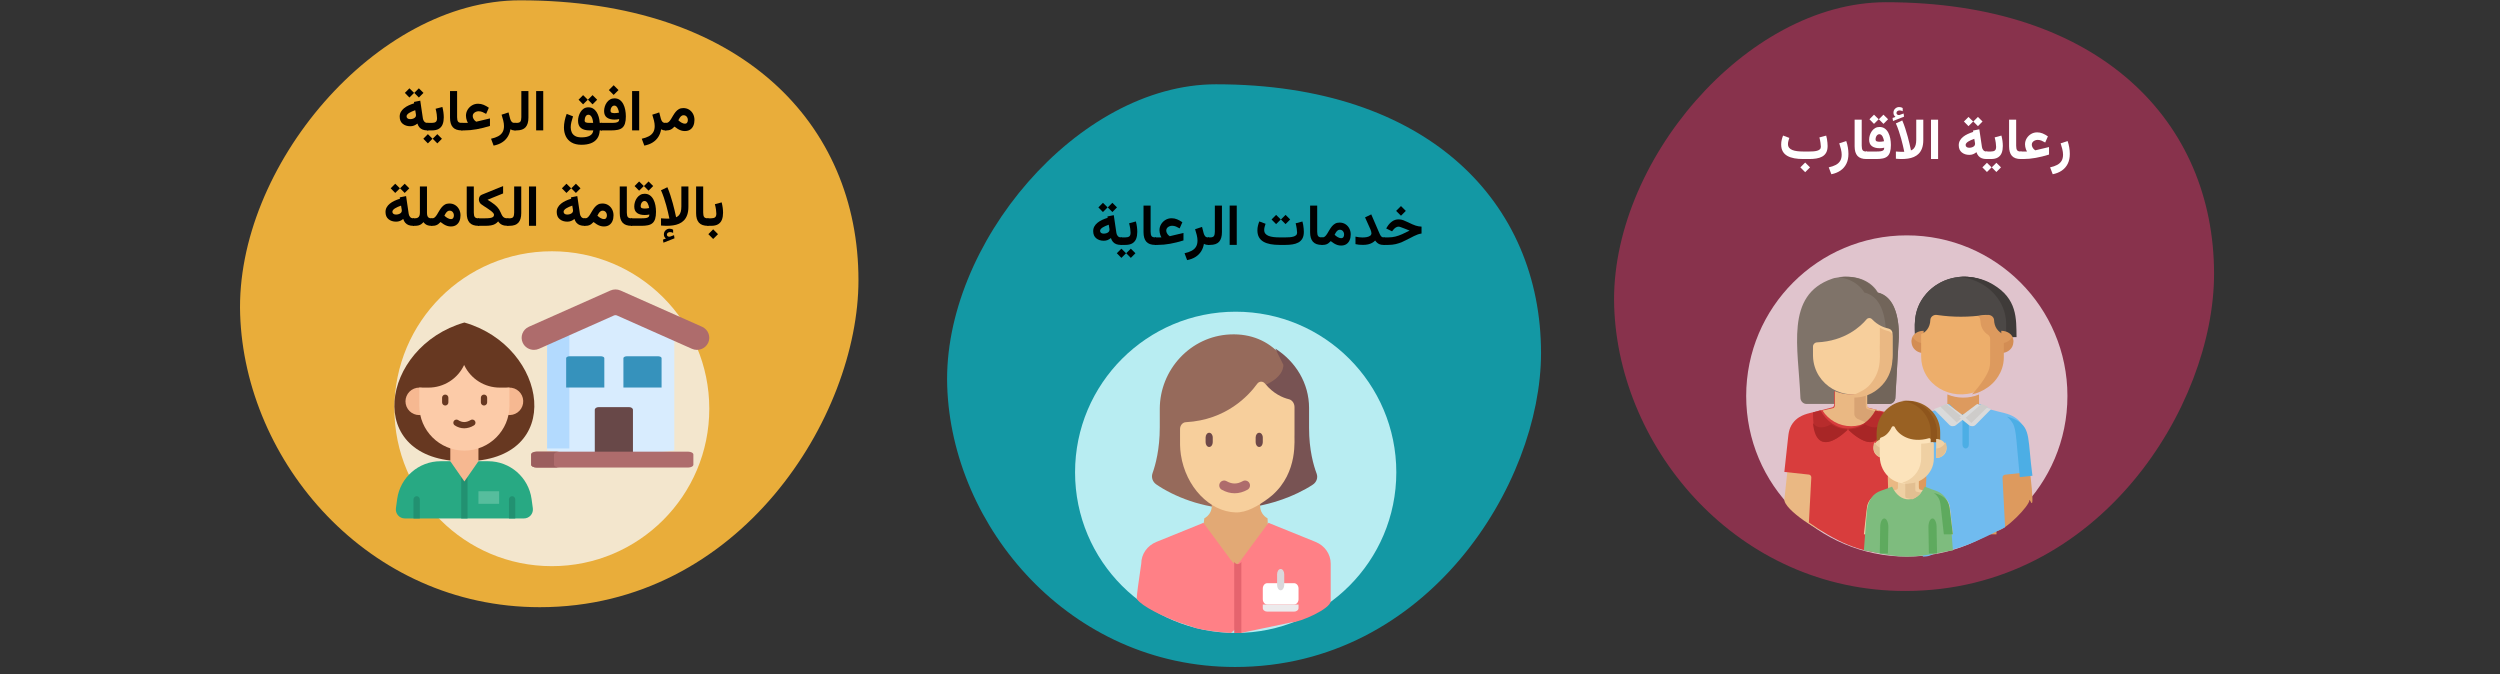 <?xml version="1.0" encoding="UTF-8"?>
<svg xmlns="http://www.w3.org/2000/svg" xmlns:xlink="http://www.w3.org/1999/xlink" width="786px" height="212px" viewBox="0 0 786 212" version="1.1">
  <rect x="0" y="0" width="786" height="212" fill="#333333" stroke="none"/>
  <title>Pflegegrade-pflegegrade-2-5-ar</title>
  <g id="Page-1" stroke="none" stroke-width="1" fill="none" fill-rule="evenodd">
    <g id="vorlage" transform="translate(-531, -57399)">
      <g id="Pflegegrade-pflegegrade-2-5-ar" transform="translate(924, 57504.85) scale(-1, 1) translate(-924, -57504.85) translate(531, 57399)">
        <polygon id="Path" points="0 0 786 0 786 211.7 0 211.7"></polygon>
        <g id="Group" transform="translate(89.9, 0.7)" fill-rule="nonzero">
          <path d="M97.1,185.1 C149.6,185.1 187.1,140.7 188.6,95.7 C190.1,50.7 147.2,0 103.2,0 C35.7,0 0,37.7 0,85.4 C0,126.9 36,185.1 97.1,185.1 Z" id="Path" fill="#88324C"></path>
          <g id="رعاية-الأقارب" transform="translate(90.725, 43.517) scale(-1, 1) translate(-90.725, -43.517) translate(45.351, 32.952)" fill="#FFFFFF">
            <path d="M85.375,21.13 C86.486,20.909 87.443,20.522 88.246,19.969 C89.049,19.415 89.667,18.702 90.099,17.827 C90.531,16.952 90.747,15.924 90.747,14.744 C90.747,14.088 90.688,13.406 90.57,12.699 C90.451,11.992 90.28,11.322 90.055,10.688 L87.863,11.407 C88.057,11.979 88.231,12.587 88.387,13.23 C88.543,13.873 88.621,14.458 88.621,14.983 C88.621,15.764 88.463,16.414 88.147,16.935 C87.83,17.455 87.369,17.876 86.763,18.198 C86.157,18.519 85.42,18.775 84.552,18.964 L85.375,21.13 Z" id="Path"></path>
            <path d="M77.275,13.986 L75.232,13.986 L75.232,16.348 L76.113,16.348 C76.746,16.348 77.386,16.317 78.033,16.257 C78.68,16.196 79.339,16.106 80.008,15.985 C80.678,15.865 81.362,15.718 82.061,15.544 C82.759,15.37 83.476,15.169 84.211,14.943 L84.211,12.581 L80.04,13.576 C80.009,13.585 79.978,13.593 79.948,13.599 C79.917,13.605 79.891,13.606 79.869,13.602 C79.754,13.538 79.61,13.42 79.439,13.248 C79.268,13.075 79.118,12.862 78.989,12.61 C78.861,12.357 78.796,12.089 78.796,11.807 C78.796,11.499 78.888,11.236 79.071,11.017 C79.255,10.798 79.487,10.629 79.769,10.508 C80.051,10.387 80.337,10.327 80.627,10.327 C81.06,10.327 81.466,10.406 81.845,10.563 C82.224,10.721 82.612,10.918 83.01,11.154 L83.86,9.219 C83.295,8.832 82.745,8.525 82.208,8.3 C81.671,8.075 81.092,7.962 80.47,7.962 C79.776,7.962 79.14,8.134 78.563,8.479 C77.986,8.823 77.526,9.282 77.182,9.856 C76.838,10.429 76.666,11.057 76.666,11.739 C76.666,11.976 76.691,12.232 76.743,12.505 C76.794,12.779 76.865,13.044 76.957,13.302 C77.049,13.559 77.155,13.787 77.275,13.986 Z" id="Path"></path>
            <path d="M71.652,3.979 L71.652,12.341 C71.652,13.688 71.949,14.692 72.544,15.354 C73.138,16.017 74.072,16.348 75.346,16.348 L75.557,16.348 L75.557,13.986 L75.346,13.986 C74.767,13.986 74.378,13.849 74.179,13.576 C73.981,13.303 73.881,12.834 73.881,12.171 L73.881,3.979 L71.652,3.979 Z" id="Path"></path>
            <path d="M64.462,13.986 L64.462,16.348 L65.165,16.348 L65.165,13.986 L64.462,13.986 Z M67.658,17.525 L66.21,18.967 L67.658,20.426 L69.109,18.967 L67.658,17.525 Z M64.693,17.525 L63.257,18.967 L64.693,20.426 L66.155,18.967 L64.693,17.525 Z M65.938,16.348 C66.88,16.348 67.623,16.177 68.169,15.834 C68.715,15.492 69.105,15.014 69.339,14.401 C69.573,13.788 69.69,13.07 69.69,12.248 C69.69,11.744 69.654,11.216 69.581,10.663 C69.509,10.11 69.398,9.547 69.25,8.973 L67.122,9.544 C67.288,10.179 67.406,10.754 67.474,11.268 C67.542,11.782 67.577,12.201 67.577,12.525 C67.577,13.079 67.442,13.461 67.174,13.671 C66.905,13.881 66.487,13.986 65.921,13.986 L64.966,13.986 L64.966,16.348 L65.938,16.348 Z" id="Shape"></path>
            <path d="M61.859,3.111 L60.409,4.553 L61.859,6.012 L63.309,4.553 L61.859,3.111 Z M58.888,3.111 L57.456,4.553 L58.888,6.012 L60.356,4.553 L58.888,3.111 Z M64.531,16.348 L64.821,16.348 L64.821,13.983 L64.566,13.983 C64.127,13.983 63.79,13.841 63.555,13.557 C63.321,13.273 63.178,12.952 63.125,12.595 L62.299,6.996 L60.312,7.4 L60.374,7.822 C59.764,8.01 59.186,8.231 58.638,8.486 C58.09,8.741 57.607,9.038 57.188,9.378 C56.769,9.718 56.438,10.104 56.195,10.538 C55.951,10.972 55.83,11.461 55.83,12.006 C55.83,12.996 56.146,13.749 56.779,14.265 C57.412,14.78 58.203,15.038 59.152,15.038 C59.58,15.038 59.972,14.969 60.33,14.832 C60.687,14.694 61.045,14.481 61.402,14.194 C61.549,14.669 61.76,15.066 62.035,15.385 C62.31,15.705 62.656,15.945 63.072,16.106 C63.488,16.267 63.974,16.348 64.531,16.348 Z M60.954,11.593 C60.954,11.862 60.862,12.088 60.677,12.27 C60.492,12.451 60.26,12.586 59.978,12.674 C59.697,12.762 59.413,12.806 59.126,12.806 C58.786,12.806 58.512,12.728 58.304,12.573 C58.096,12.417 57.992,12.202 57.992,11.927 C57.992,11.733 58.065,11.546 58.212,11.364 C58.358,11.183 58.559,11.011 58.814,10.85 C59.069,10.689 59.36,10.537 59.688,10.393 C60.016,10.25 60.359,10.116 60.717,9.993 L60.884,11.013 C60.907,11.118 60.925,11.221 60.936,11.32 C60.948,11.42 60.954,11.511 60.954,11.593 Z" id="Shape"></path>
            <polygon id="Path" points="49.336 3.979 47.106 3.979 47.106 16.339 49.336 16.339"></polygon>
            <path d="M35.936,3.085 L35.014,3.437 L35.163,4.395 L38.635,3.023 L38.494,2.03 L37.246,2.487 C37.234,2.493 37.223,2.498 37.211,2.5 C37.199,2.503 37.187,2.505 37.176,2.505 C36.865,2.546 36.634,2.496 36.481,2.355 C36.329,2.215 36.25,2.062 36.244,1.898 C36.244,1.623 36.345,1.415 36.547,1.274 C36.749,1.134 36.968,1.063 37.202,1.063 C37.372,1.063 37.538,1.083 37.699,1.121 C37.86,1.159 38.031,1.225 38.213,1.318 L38.204,0.308 C38.028,0.208 37.857,0.132 37.69,0.079 C37.523,0.026 37.319,0 37.079,0 C36.616,0 36.204,0.167 35.844,0.501 C35.484,0.835 35.304,1.263 35.304,1.784 C35.304,2.101 35.359,2.355 35.471,2.549 C35.582,2.742 35.737,2.921 35.936,3.085 Z M37.87,16.348 C38.544,16.348 39.21,16.301 39.87,16.207 C40.529,16.113 41.148,15.942 41.728,15.693 C42.309,15.444 42.82,15.095 43.262,14.647 C43.704,14.199 44.052,13.623 44.304,12.92 C44.556,12.217 44.682,11.361 44.682,10.354 L44.682,3.981 L42.467,3.981 L42.467,10.266 C42.467,10.91 42.404,11.457 42.278,11.905 C42.152,12.353 41.967,12.719 41.724,13.003 C41.481,13.288 41.175,13.503 40.806,13.649 C40.806,13.649 40.766,13.453 40.687,13.061 C40.608,12.668 40.491,12.141 40.335,11.479 C40.18,10.816 39.991,10.075 39.768,9.255 C39.546,8.435 39.292,7.588 39.008,6.715 C38.724,5.842 38.412,5.007 38.072,4.21 L36.059,5.15 C36.399,5.912 36.707,6.705 36.982,7.528 C37.258,8.351 37.502,9.151 37.716,9.927 C37.93,10.704 38.109,11.404 38.252,12.028 C38.396,12.652 38.506,13.148 38.582,13.518 C38.658,13.887 38.696,14.071 38.696,14.071 C38.608,14.077 38.512,14.08 38.406,14.08 C38.301,14.08 38.181,14.08 38.046,14.08 C37.782,14.08 37.477,14.071 37.132,14.054 C36.786,14.036 36.432,14.013 36.068,13.983 L36.068,16.251 C36.379,16.274 36.682,16.296 36.978,16.317 C37.274,16.337 37.571,16.348 37.87,16.348 Z" id="Shape"></path>
            <path d="M32.157,2.399 L30.707,3.841 L32.157,5.3 L33.607,3.841 L32.157,2.399 Z M29.186,2.399 L27.754,3.841 L29.186,5.3 L30.654,3.841 L29.186,2.399 Z M30.944,10.916 C30.581,10.916 30.279,10.871 30.039,10.78 C29.799,10.689 29.679,10.479 29.679,10.151 C29.679,9.917 29.723,9.677 29.81,9.431 C29.898,9.185 30.033,8.975 30.215,8.802 C30.396,8.629 30.619,8.543 30.883,8.543 C31.111,8.543 31.307,8.613 31.472,8.754 C31.636,8.895 31.776,9.076 31.893,9.299 C32.011,9.521 32.106,9.762 32.179,10.02 C32.252,10.277 32.307,10.521 32.342,10.749 C32.113,10.802 31.882,10.843 31.647,10.872 C31.413,10.901 31.179,10.916 30.944,10.916 Z M29.995,13.983 L26.673,13.983 L26.673,16.348 L29.89,16.348 C30.692,16.348 31.384,16.286 31.964,16.163 C32.544,16.04 33.02,15.819 33.392,15.5 C33.764,15.18 34.041,14.732 34.223,14.155 C34.404,13.578 34.495,12.838 34.495,11.936 C34.495,11.244 34.431,10.562 34.302,9.888 C34.173,9.214 33.966,8.606 33.682,8.064 C33.398,7.522 33.029,7.087 32.575,6.759 C32.12,6.431 31.562,6.267 30.9,6.267 C30.396,6.267 29.944,6.384 29.542,6.618 C29.141,6.853 28.8,7.165 28.518,7.554 C28.237,7.944 28.023,8.373 27.877,8.842 C27.73,9.311 27.657,9.779 27.657,10.248 C27.657,11.191 27.95,11.877 28.536,12.305 C29.122,12.732 29.928,12.946 30.953,12.946 C31.205,12.946 31.454,12.933 31.7,12.907 C31.946,12.88 32.181,12.841 32.403,12.788 C32.403,13.146 32.311,13.408 32.126,13.575 C31.942,13.742 31.674,13.852 31.322,13.904 C30.971,13.957 30.528,13.983 29.995,13.983 Z" id="Shape"></path>
            <path d="M23.093,3.979 L23.093,12.341 C23.093,13.688 23.39,14.692 23.984,15.354 C24.579,16.017 25.513,16.348 26.787,16.348 L26.998,16.348 L26.998,13.986 L26.787,13.986 C26.208,13.986 25.818,13.849 25.62,13.576 C25.421,13.303 25.322,12.834 25.322,12.171 L25.322,3.979 L23.093,3.979 Z" id="Path"></path>
            <path d="M15.776,21.13 C16.888,20.909 17.845,20.522 18.648,19.969 C19.451,19.415 20.069,18.702 20.501,17.827 C20.933,16.952 21.149,15.924 21.149,14.744 C21.149,14.088 21.09,13.406 20.971,12.699 C20.853,11.992 20.682,11.322 20.457,10.688 L18.265,11.407 C18.458,11.979 18.633,12.587 18.789,13.23 C18.945,13.873 19.023,14.458 19.023,14.983 C19.023,15.764 18.865,16.414 18.549,16.935 C18.232,17.455 17.771,17.876 17.165,18.198 C16.559,18.519 15.822,18.775 14.954,18.964 L15.776,21.13 Z" id="Path"></path>
            <path d="M7.55,17.446 L6.029,18.967 L7.55,20.487 L9.07,18.967 L7.55,17.446 Z M8.807,16.348 C9.592,16.348 10.333,16.293 11.03,16.185 C11.728,16.077 12.344,15.877 12.88,15.587 C13.417,15.297 13.837,14.883 14.142,14.344 C14.446,13.805 14.599,13.102 14.599,12.234 C14.599,11.959 14.581,11.622 14.546,11.224 C14.511,10.825 14.459,10.424 14.392,10.02 C14.325,9.615 14.244,9.27 14.15,8.982 L12.023,9.554 C12.176,10.146 12.29,10.717 12.366,11.268 C12.442,11.818 12.48,12.226 12.48,12.489 C12.48,12.823 12.375,13.09 12.164,13.289 C11.953,13.488 11.67,13.638 11.316,13.737 C10.961,13.837 10.569,13.903 10.138,13.935 C9.708,13.967 9.27,13.983 8.824,13.983 L6.943,13.983 C6.264,13.983 5.632,13.948 5.049,13.878 C4.466,13.808 3.957,13.686 3.52,13.513 C3.083,13.34 2.744,13.103 2.5,12.801 C2.257,12.5 2.136,12.114 2.136,11.646 C2.136,11.323 2.183,10.988 2.276,10.639 C2.37,10.291 2.467,9.979 2.566,9.703 L0.598,8.965 C0.428,9.381 0.286,9.828 0.171,10.305 C0.057,10.783 0,11.273 0,11.777 C0,12.639 0.167,13.362 0.501,13.948 C0.835,14.534 1.31,15.003 1.925,15.354 C2.54,15.706 3.272,15.959 4.122,16.115 C4.972,16.27 5.912,16.348 6.943,16.348 L8.807,16.348 Z" id="Shape"></path>
          </g>
        </g>
        <g id="Group" transform="translate(301.5, 26.5)" fill-rule="nonzero">
          <path d="M96.2,183.2 C148.2,183.2 185.3,139.2 186.7,94.8 C188.1,50.4 145.7,0 102.2,0 C35.4,0 0,37.3 0,84.5 C0,125.6 35.7,183.2 96.2,183.2 Z" id="Path" fill="#1398A4"></path>
          <g id="خدمات-الرعاية" transform="translate(89.181, 46.272) scale(-1, 1) translate(-89.181, -46.272) translate(37.564, 37.264)" fill="#000000">
            <path d="M96.765,1.02 L95.245,2.54 L96.765,4.061 L98.286,2.54 L96.765,1.02 Z M91.307,10.872 L91.307,13.236 L92.757,13.236 C93.613,13.236 94.399,13.151 95.117,12.981 C95.835,12.812 96.538,12.574 97.227,12.27 C97.915,11.965 98.634,11.613 99.384,11.215 C99.941,10.916 100.433,10.661 100.861,10.45 C101.289,10.239 101.69,10.068 102.065,9.936 C102.44,9.804 102.83,9.712 103.234,9.659 L103.234,7.488 C102.894,7.471 102.578,7.437 102.285,7.387 C101.992,7.337 101.691,7.263 101.384,7.163 C101.076,7.063 100.729,6.929 100.342,6.759 C99.956,6.589 99.502,6.375 98.98,6.117 C98.494,5.883 98.012,5.672 97.534,5.484 C97.057,5.297 96.557,5.203 96.036,5.203 C95.274,5.203 94.588,5.42 93.979,5.854 C93.37,6.287 92.863,6.838 92.459,7.506 L92.116,8.06 L93.962,8.965 L94.383,8.438 C94.559,8.209 94.795,7.994 95.091,7.792 C95.387,7.589 95.699,7.488 96.027,7.488 C96.097,7.488 96.19,7.503 96.304,7.532 C96.418,7.562 96.556,7.604 96.717,7.66 C96.878,7.715 97.061,7.784 97.266,7.866 C97.465,7.937 97.695,8.023 97.956,8.125 C98.217,8.228 98.481,8.332 98.747,8.438 C99.014,8.543 99.255,8.643 99.472,8.736 C98.628,9.17 97.848,9.546 97.13,9.866 C96.412,10.185 95.706,10.433 95.012,10.608 C94.317,10.784 93.575,10.872 92.784,10.872 L91.307,10.872 Z" id="Shape"></path>
            <path d="M87.481,9.555 C87.481,9.89 87.348,10.157 87.081,10.353 C86.813,10.55 86.467,10.69 86.041,10.773 C85.615,10.856 85.158,10.898 84.671,10.898 C84.333,10.898 83.97,10.875 83.583,10.829 C83.196,10.783 82.822,10.717 82.461,10.631 L82.461,12.99 C82.821,13.076 83.178,13.137 83.532,13.173 C83.886,13.209 84.31,13.228 84.803,13.228 C85.396,13.228 85.928,13.176 86.397,13.072 C86.866,12.969 87.286,12.816 87.656,12.613 C88.026,12.41 88.357,12.162 88.648,11.868 C88.853,12.144 89.073,12.384 89.308,12.589 C89.543,12.794 89.817,12.953 90.131,13.066 C90.445,13.18 90.825,13.236 91.272,13.236 L91.635,13.236 L91.635,10.874 L91.272,10.874 C90.996,10.874 90.767,10.78 90.585,10.59 C90.402,10.401 90.236,10.136 90.085,9.796 C89.935,9.456 89.763,9.063 89.568,8.617 L87.419,3.638 L85.47,4.583 L87.168,8.364 C87.242,8.531 87.313,8.734 87.38,8.973 C87.448,9.213 87.481,9.406 87.481,9.555 Z" id="Path"></path>
            <path d="M77.506,8.466 C77.936,8.466 78.273,8.614 78.517,8.908 C78.761,9.202 78.884,9.559 78.884,9.978 C78.884,10.294 78.809,10.564 78.661,10.787 C78.513,11.009 78.27,11.12 77.934,11.12 C77.792,11.12 77.63,11.094 77.448,11.042 C77.266,10.99 77.066,10.9 76.848,10.774 C76.704,10.69 76.552,10.589 76.392,10.469 C76.232,10.349 76.066,10.209 75.895,10.047 C76.003,9.816 76.134,9.58 76.288,9.336 C76.442,9.093 76.62,8.888 76.822,8.719 C77.025,8.551 77.253,8.466 77.506,8.466 Z M77.928,13.438 C78.601,13.438 79.162,13.288 79.611,12.987 C80.06,12.686 80.398,12.272 80.624,11.745 C80.851,11.217 80.965,10.613 80.965,9.932 C80.965,9.266 80.821,8.651 80.535,8.088 C80.248,7.525 79.841,7.072 79.312,6.729 C78.783,6.386 78.157,6.214 77.435,6.214 C76.904,6.214 76.444,6.326 76.056,6.549 C75.668,6.773 75.331,7.063 75.043,7.418 C74.755,7.773 74.496,8.149 74.264,8.544 C74.032,8.94 73.809,9.315 73.594,9.671 C73.379,10.026 73.153,10.315 72.918,10.539 C72.682,10.763 72.409,10.874 72.1,10.874 L71.775,10.874 L71.775,13.236 L72.144,13.236 C72.588,13.236 72.956,13.184 73.249,13.08 C73.542,12.975 73.8,12.833 74.022,12.654 C74.245,12.474 74.466,12.271 74.686,12.043 C75.028,12.316 75.371,12.557 75.715,12.768 C76.059,12.978 76.412,13.143 76.776,13.261 C77.139,13.379 77.523,13.438 77.928,13.438 Z" id="Shape"></path>
            <path d="M68.195,0.867 L68.195,9.23 C68.195,10.576 68.492,11.581 69.087,12.243 C69.681,12.905 70.615,13.236 71.889,13.236 L72.1,13.236 L72.1,10.874 L71.889,10.874 C71.31,10.874 70.921,10.738 70.722,10.465 C70.524,10.191 70.424,9.723 70.424,9.06 L70.424,0.867 L68.195,0.867 Z" id="Path"></path>
            <path d="M60.433,13.236 C61.218,13.236 61.96,13.182 62.657,13.074 C63.354,12.965 63.971,12.766 64.507,12.476 C65.043,12.186 65.464,11.771 65.768,11.232 C66.073,10.693 66.225,9.99 66.225,9.123 C66.225,8.848 66.208,8.511 66.173,8.112 C66.137,7.714 66.086,7.312 66.019,6.908 C65.951,6.504 65.871,6.158 65.777,5.871 L63.65,6.442 C63.802,7.034 63.917,7.605 63.993,8.156 C64.069,8.707 64.107,9.114 64.107,9.378 C64.107,9.712 64.002,9.979 63.791,10.178 C63.58,10.377 63.297,10.526 62.943,10.626 C62.588,10.726 62.196,10.792 61.765,10.824 C61.334,10.856 60.896,10.872 60.451,10.872 L58.57,10.872 C57.89,10.872 57.259,10.837 56.676,10.767 C56.093,10.696 55.583,10.575 55.147,10.402 C54.71,10.229 54.37,9.992 54.127,9.69 C53.884,9.388 53.762,9.003 53.762,8.534 C53.762,8.212 53.809,7.876 53.903,7.528 C53.997,7.179 54.093,6.867 54.193,6.592 L52.224,5.854 C52.054,6.27 51.912,6.716 51.798,7.194 C51.684,7.671 51.627,8.162 51.627,8.666 C51.627,9.527 51.794,10.251 52.128,10.837 C52.462,11.423 52.936,11.892 53.551,12.243 C54.167,12.595 54.899,12.848 55.749,13.003 C56.598,13.159 57.539,13.236 58.57,13.236 L60.433,13.236 Z M60.477,3.797 L59.027,5.238 L60.477,6.697 L61.927,5.238 L60.477,3.797 Z M57.507,3.797 L56.074,5.238 L57.507,6.697 L58.974,5.238 L57.507,3.797 Z" id="Shape"></path>
            <polygon id="Path" points="45.132 0.867 42.903 0.867 42.903 13.228 45.132 13.228"></polygon>
            <path d="M36.104,10.874 L36.104,13.236 L36.757,13.236 C38.06,13.236 39.006,12.9 39.594,12.226 C40.181,11.552 40.475,10.556 40.475,9.238 L40.475,0.867 L38.246,0.867 L38.246,9.069 C38.246,9.658 38.157,10.107 37.979,10.414 C37.802,10.721 37.397,10.874 36.765,10.874 L36.104,10.874 Z" id="Path"></path>
            <path d="M36.195,13.236 L36.429,13.236 L36.429,10.874 L36.098,10.874 C35.706,10.874 35.405,10.752 35.196,10.507 C34.986,10.262 34.828,9.94 34.723,9.539 L34.219,7.577 L32.033,8.295 C32.227,8.868 32.401,9.475 32.557,10.119 C32.714,10.762 32.792,11.346 32.792,11.872 C32.792,12.652 32.633,13.303 32.317,13.823 C32.001,14.344 31.539,14.765 30.933,15.086 C30.327,15.408 29.59,15.664 28.722,15.853 L29.527,18.016 C30.563,17.815 31.449,17.478 32.184,17.007 C32.919,16.535 33.506,15.949 33.944,15.249 C34.382,14.549 34.671,13.764 34.811,12.893 C34.971,12.993 35.17,13.075 35.409,13.139 C35.648,13.204 35.91,13.236 36.195,13.236 Z" id="Path"></path>
            <path d="M21.446,10.874 L19.402,10.874 L19.402,13.236 L20.283,13.236 C20.916,13.236 21.556,13.206 22.203,13.145 C22.85,13.085 23.509,12.994 24.178,12.874 C24.848,12.754 25.532,12.606 26.231,12.432 C26.93,12.258 27.646,12.058 28.381,11.831 L28.381,9.47 L24.21,10.464 C24.179,10.474 24.149,10.482 24.118,10.488 C24.087,10.494 24.061,10.495 24.04,10.491 C23.924,10.427 23.78,10.309 23.609,10.136 C23.438,9.964 23.288,9.751 23.159,9.498 C23.031,9.246 22.966,8.978 22.966,8.695 C22.966,8.388 23.058,8.125 23.241,7.906 C23.425,7.687 23.657,7.517 23.939,7.397 C24.221,7.276 24.507,7.216 24.797,7.216 C25.23,7.216 25.636,7.295 26.015,7.452 C26.394,7.61 26.782,7.806 27.18,8.042 L28.031,6.107 C27.466,5.72 26.915,5.414 26.378,5.189 C25.841,4.964 25.262,4.851 24.64,4.851 C23.946,4.851 23.31,5.023 22.733,5.368 C22.156,5.712 21.696,6.171 21.352,6.744 C21.008,7.318 20.836,7.945 20.836,8.628 C20.836,8.865 20.861,9.12 20.913,9.394 C20.964,9.667 21.035,9.933 21.127,10.19 C21.219,10.448 21.325,10.676 21.446,10.874 Z" id="Path"></path>
            <path d="M15.822,0.867 L15.822,9.23 C15.822,10.576 16.119,11.581 16.714,12.243 C17.308,12.905 18.242,13.236 19.516,13.236 L19.727,13.236 L19.727,10.874 L19.516,10.874 C18.937,10.874 18.548,10.738 18.349,10.465 C18.151,10.191 18.052,9.723 18.052,9.06 L18.052,0.867 L15.822,0.867 Z" id="Path"></path>
            <path d="M8.632,10.874 L8.632,13.236 L9.335,13.236 L9.335,10.874 L8.632,10.874 Z M11.828,14.414 L10.381,15.855 L11.828,17.315 L13.279,15.855 L11.828,14.414 Z M8.863,14.414 L7.427,15.855 L8.863,17.315 L10.326,15.855 L8.863,14.414 Z M10.108,13.236 C11.05,13.236 11.794,13.065 12.339,12.723 C12.885,12.381 13.275,11.903 13.509,11.29 C13.743,10.676 13.86,9.958 13.86,9.136 C13.86,8.633 13.824,8.105 13.751,7.552 C13.679,6.999 13.568,6.435 13.42,5.861 L11.292,6.432 C11.458,7.068 11.576,7.642 11.644,8.156 C11.712,8.671 11.747,9.09 11.747,9.414 C11.747,9.968 11.612,10.35 11.344,10.56 C11.075,10.77 10.658,10.874 10.091,10.874 L9.136,10.874 L9.136,13.236 L10.108,13.236 Z" id="Shape"></path>
            <path d="M6.029,0 L4.579,1.441 L6.029,2.9 L7.479,1.441 L6.029,0 Z M3.059,0 L1.626,1.441 L3.059,2.9 L4.526,1.441 L3.059,0 Z M8.701,13.236 L8.991,13.236 L8.991,10.872 L8.736,10.872 C8.297,10.872 7.96,10.73 7.726,10.446 C7.491,10.162 7.348,9.841 7.295,9.483 L6.469,3.885 L4.482,4.289 L4.544,4.711 C3.935,4.898 3.356,5.12 2.808,5.375 C2.26,5.629 1.777,5.927 1.358,6.267 C0.939,6.606 0.608,6.993 0.365,7.427 C0.122,7.86 0,8.35 0,8.895 C0,9.885 0.316,10.638 0.949,11.153 C1.582,11.669 2.373,11.927 3.322,11.927 C3.75,11.927 4.143,11.858 4.5,11.72 C4.857,11.583 5.215,11.37 5.572,11.083 C5.719,11.558 5.93,11.955 6.205,12.274 C6.48,12.593 6.826,12.833 7.242,12.995 C7.658,13.156 8.145,13.236 8.701,13.236 Z M5.124,8.481 C5.124,8.751 5.032,8.977 4.847,9.158 C4.663,9.34 4.43,9.475 4.148,9.562 C3.867,9.65 3.583,9.694 3.296,9.694 C2.956,9.694 2.682,9.617 2.474,9.461 C2.266,9.306 2.162,9.091 2.162,8.815 C2.162,8.622 2.235,8.435 2.382,8.253 C2.528,8.071 2.729,7.9 2.984,7.739 C3.239,7.578 3.53,7.425 3.858,7.282 C4.187,7.138 4.529,7.005 4.887,6.882 L5.054,7.901 C5.077,8.007 5.095,8.109 5.106,8.209 C5.118,8.309 5.124,8.399 5.124,8.481 Z" id="Shape"></path>
          </g>
        </g>
        <g id="Group" transform="translate(516.1, 0.1)" fill-rule="nonzero">
          <path d="M100.2,190.8 C154.3,190.8 192.9,145 194.4,98.7 C195.9,52.4 151.7,0 106.4,0 C36.9,0 1.13686838e-13,38.8 1.13686838e-13,88 C1.13686838e-13,130.8 37.2,190.8 100.2,190.8 Z" id="Path" fill="#E9AD3A"></path>
          <g id="مرافق-الرعاية-بالإقا" transform="translate(95.634, 51.448) scale(-1, 1) translate(-95.634, -51.448) translate(42.572, 26.697)" fill="#000000">
            <path d="M93.678,9.433 C94.108,9.433 94.445,9.58 94.689,9.875 C94.933,10.169 95.055,10.526 95.055,10.945 C95.055,11.261 94.981,11.531 94.833,11.753 C94.684,11.976 94.442,12.087 94.106,12.087 C93.964,12.087 93.802,12.061 93.62,12.009 C93.438,11.956 93.238,11.867 93.019,11.741 C92.875,11.657 92.723,11.555 92.564,11.436 C92.404,11.316 92.238,11.176 92.066,11.014 C92.175,10.783 92.306,10.546 92.46,10.303 C92.614,10.06 92.792,9.854 92.994,9.686 C93.197,9.518 93.424,9.433 93.678,9.433 Z M94.1,14.405 C94.773,14.405 95.334,14.255 95.783,13.954 C96.232,13.653 96.569,13.239 96.796,12.711 C97.023,12.184 97.136,11.58 97.136,10.899 C97.136,10.233 96.993,9.618 96.707,9.055 C96.42,8.492 96.012,8.039 95.483,7.696 C94.954,7.352 94.329,7.181 93.607,7.181 C93.076,7.181 92.616,7.293 92.228,7.516 C91.84,7.74 91.502,8.029 91.215,8.385 C90.927,8.74 90.667,9.116 90.436,9.511 C90.204,9.906 89.98,10.282 89.765,10.637 C89.551,10.993 89.325,11.282 89.089,11.506 C88.854,11.729 88.581,11.841 88.272,11.841 L87.947,11.841 L87.947,14.203 L88.316,14.203 C88.759,14.203 89.128,14.151 89.421,14.046 C89.714,13.942 89.972,13.8 90.194,13.621 C90.417,13.441 90.638,13.238 90.858,13.01 C91.2,13.283 91.542,13.524 91.886,13.735 C92.23,13.945 92.584,14.11 92.948,14.228 C93.311,14.346 93.695,14.405 94.1,14.405 Z" id="Shape"></path>
            <path d="M88.037,14.203 L88.272,14.203 L88.272,11.841 L87.941,11.841 C87.549,11.841 87.248,11.719 87.038,11.474 C86.828,11.229 86.671,10.906 86.566,10.506 L86.061,8.544 L83.876,9.262 C84.069,9.834 84.244,10.442 84.4,11.085 C84.556,11.729 84.634,12.313 84.634,12.839 C84.634,13.619 84.476,14.27 84.159,14.79 C83.843,15.311 83.382,15.732 82.776,16.053 C82.17,16.375 81.433,16.63 80.565,16.82 L81.369,18.982 C82.405,18.781 83.291,18.445 84.026,17.973 C84.762,17.502 85.348,16.916 85.787,16.216 C86.225,15.516 86.514,14.731 86.653,13.86 C86.813,13.959 87.013,14.041 87.252,14.106 C87.49,14.171 87.752,14.203 88.037,14.203 Z" id="Path"></path>
            <polygon id="Path" points="79.757 1.834 77.528 1.834 77.528 14.194 79.757 14.194"></polygon>
            <path d="M71.732,0 L70.211,1.521 L71.732,3.041 L73.252,1.521 L71.732,0 Z M72.013,8.771 C71.65,8.771 71.348,8.726 71.108,8.635 C70.868,8.544 70.747,8.335 70.747,8.007 C70.747,7.772 70.791,7.532 70.879,7.286 C70.967,7.04 71.102,6.831 71.284,6.658 C71.465,6.485 71.688,6.398 71.952,6.398 C72.18,6.398 72.376,6.469 72.54,6.609 C72.705,6.75 72.845,6.932 72.962,7.154 C73.08,7.377 73.175,7.617 73.248,7.875 C73.321,8.133 73.375,8.376 73.411,8.604 C73.182,8.657 72.951,8.698 72.716,8.728 C72.482,8.757 72.247,8.771 72.013,8.771 Z M71.064,11.839 L67.742,11.839 L67.742,14.203 L70.958,14.203 C71.761,14.203 72.453,14.142 73.033,14.019 C73.613,13.896 74.089,13.674 74.461,13.355 C74.833,13.036 75.11,12.587 75.291,12.01 C75.473,11.433 75.564,10.693 75.564,9.791 C75.564,9.1 75.499,8.417 75.371,7.743 C75.242,7.069 75.035,6.461 74.751,5.919 C74.467,5.377 74.098,4.942 73.643,4.614 C73.189,4.286 72.631,4.122 71.969,4.122 C71.465,4.122 71.013,4.239 70.611,4.474 C70.21,4.708 69.869,5.02 69.587,5.41 C69.306,5.799 69.092,6.229 68.946,6.697 C68.799,7.166 68.726,7.635 68.726,8.104 C68.726,9.047 69.019,9.732 69.605,10.16 C70.191,10.588 70.997,10.802 72.022,10.802 C72.274,10.802 72.523,10.789 72.769,10.762 C73.015,10.736 73.249,10.696 73.472,10.644 C73.472,11.001 73.38,11.263 73.195,11.43 C73.011,11.597 72.743,11.707 72.391,11.76 C72.039,11.812 71.597,11.839 71.064,11.839 Z" id="Shape"></path>
            <path d="M61.622,18.721 C62.764,18.721 63.753,18.56 64.588,18.237 C65.423,17.915 66.079,17.421 66.557,16.756 C67.034,16.091 67.299,15.24 67.352,14.203 L68.073,14.203 L68.073,11.839 L67.352,11.839 C67.311,11.183 67.207,10.56 67.04,9.971 C66.873,9.382 66.642,8.861 66.346,8.407 C66.05,7.953 65.691,7.595 65.269,7.334 C64.847,7.074 64.355,6.943 63.792,6.943 C63.236,6.943 62.752,7.077 62.342,7.343 C61.932,7.61 61.594,7.957 61.327,8.385 C61.061,8.812 60.861,9.27 60.729,9.756 C60.598,10.242 60.532,10.705 60.532,11.145 C60.532,12.211 60.845,12.987 61.472,13.474 C62.099,13.96 62.999,14.203 64.17,14.203 L65.322,14.203 C65.246,14.941 64.891,15.491 64.258,15.851 C63.625,16.211 62.747,16.392 61.622,16.392 C60.778,16.392 60.108,16.248 59.613,15.961 C59.118,15.674 58.764,15.29 58.55,14.81 C58.336,14.329 58.229,13.802 58.229,13.228 C58.229,12.712 58.299,12.16 58.44,11.571 C58.581,10.982 58.753,10.386 58.958,9.782 L56.963,9.009 C56.688,9.724 56.476,10.446 56.326,11.175 C56.177,11.905 56.102,12.612 56.102,13.298 C56.102,14.323 56.298,15.245 56.691,16.062 C57.083,16.879 57.688,17.527 58.506,18.004 C59.323,18.482 60.362,18.721 61.622,18.721 Z M64.083,11.839 C63.625,11.839 63.265,11.792 63.001,11.698 C62.738,11.604 62.606,11.391 62.606,11.057 C62.606,10.84 62.641,10.592 62.711,10.314 C62.782,10.036 62.903,9.792 63.076,9.584 C63.249,9.376 63.482,9.272 63.775,9.272 C64.021,9.272 64.233,9.347 64.412,9.497 C64.591,9.646 64.74,9.845 64.86,10.094 C64.98,10.343 65.076,10.62 65.146,10.925 C65.216,11.229 65.263,11.534 65.287,11.839 L64.083,11.839 Z M65.093,3.111 L63.643,4.553 L65.093,6.012 L66.543,4.553 L65.093,3.111 Z M62.123,3.111 L60.69,4.553 L62.123,6.012 L63.59,4.553 L62.123,3.111 Z" id="Shape"></path>
            <polygon id="Path" points="49.59 1.834 47.361 1.834 47.361 14.194 49.59 14.194"></polygon>
            <path d="M40.562,11.841 L40.562,14.203 L41.214,14.203 C42.518,14.203 43.464,13.866 44.051,13.193 C44.639,12.519 44.933,11.523 44.933,10.205 L44.933,1.834 L42.704,1.834 L42.704,10.035 C42.704,10.625 42.615,11.073 42.437,11.381 C42.26,11.688 41.855,11.841 41.223,11.841 L40.562,11.841 Z" id="Path"></path>
            <path d="M40.653,14.203 L40.887,14.203 L40.887,11.841 L40.556,11.841 C40.164,11.841 39.863,11.719 39.653,11.474 C39.444,11.229 39.286,10.906 39.181,10.506 L38.677,8.544 L36.491,9.262 C36.685,9.834 36.859,10.442 37.015,11.085 C37.171,11.729 37.249,12.313 37.249,12.839 C37.249,13.619 37.091,14.27 36.775,14.79 C36.458,15.311 35.997,15.732 35.391,16.053 C34.785,16.375 34.048,16.63 33.18,16.82 L33.985,18.982 C35.021,18.781 35.906,18.445 36.642,17.973 C37.377,17.502 37.964,16.916 38.402,16.216 C38.84,15.516 39.129,14.731 39.268,13.86 C39.429,13.959 39.628,14.041 39.867,14.106 C40.106,14.171 40.368,14.203 40.653,14.203 Z" id="Path"></path>
            <path d="M25.903,11.841 L23.86,11.841 L23.86,14.203 L24.741,14.203 C25.374,14.203 26.014,14.173 26.661,14.112 C27.308,14.051 27.967,13.961 28.636,13.841 C29.306,13.72 29.99,13.573 30.689,13.399 C31.387,13.225 32.104,13.025 32.838,12.798 L32.838,10.436 L28.668,11.431 C28.637,11.441 28.606,11.449 28.575,11.454 C28.545,11.46 28.519,11.461 28.497,11.457 C28.382,11.394 28.238,11.276 28.067,11.103 C27.896,10.931 27.746,10.718 27.617,10.465 C27.488,10.213 27.424,9.945 27.424,9.662 C27.424,9.355 27.516,9.091 27.699,8.873 C27.883,8.654 28.115,8.484 28.397,8.363 C28.679,8.243 28.965,8.183 29.254,8.183 C29.688,8.183 30.094,8.261 30.473,8.419 C30.851,8.577 31.24,8.773 31.637,9.009 L32.488,7.074 C31.923,6.687 31.373,6.381 30.836,6.156 C30.299,5.93 29.72,5.818 29.098,5.818 C28.404,5.818 27.768,5.99 27.191,6.334 C26.614,6.679 26.154,7.138 25.81,7.711 C25.466,8.284 25.294,8.912 25.294,9.595 C25.294,9.832 25.319,10.087 25.37,10.361 C25.422,10.634 25.493,10.9 25.585,11.157 C25.677,11.414 25.783,11.642 25.903,11.841 Z" id="Path"></path>
            <path d="M20.28,1.834 L20.28,10.196 C20.28,11.543 20.577,12.548 21.171,13.21 C21.766,13.872 22.7,14.203 23.974,14.203 L24.185,14.203 L24.185,11.841 L23.974,11.841 C23.395,11.841 23.006,11.705 22.807,11.431 C22.609,11.158 22.509,10.69 22.509,10.027 L22.509,1.834 L20.28,1.834 Z" id="Path"></path>
            <path d="M13.09,11.841 L13.09,14.203 L13.793,14.203 L13.793,11.841 L13.09,11.841 Z M16.286,15.38 L14.838,16.822 L16.286,18.282 L17.737,16.822 L16.286,15.38 Z M13.321,15.38 L11.884,16.822 L13.321,18.282 L14.783,16.822 L13.321,15.38 Z M14.566,14.203 C15.508,14.203 16.251,14.032 16.797,13.69 C17.343,13.348 17.733,12.87 17.967,12.256 C18.201,11.643 18.318,10.925 18.318,10.103 C18.318,9.6 18.282,9.072 18.209,8.519 C18.137,7.966 18.026,7.402 17.878,6.828 L15.749,7.399 C15.916,8.034 16.033,8.609 16.102,9.123 C16.17,9.637 16.204,10.057 16.204,10.381 C16.204,10.935 16.07,11.317 15.802,11.527 C15.533,11.736 15.115,11.841 14.549,11.841 L13.593,11.841 L13.593,14.203 L14.566,14.203 Z" id="Shape"></path>
            <path d="M10.487,0.967 L9.037,2.408 L10.487,3.867 L11.937,2.408 L10.487,0.967 Z M7.516,0.967 L6.084,2.408 L7.516,3.867 L8.984,2.408 L7.516,0.967 Z M13.159,14.203 L13.449,14.203 L13.449,11.839 L13.194,11.839 C12.755,11.839 12.418,11.697 12.183,11.413 C11.949,11.128 11.805,10.808 11.753,10.45 L10.927,4.852 L8.94,5.256 L9.002,5.678 C8.392,5.865 7.814,6.086 7.266,6.341 C6.718,6.596 6.235,6.894 5.816,7.233 C5.397,7.573 5.066,7.96 4.823,8.394 C4.579,8.827 4.458,9.316 4.458,9.861 C4.458,10.852 4.774,11.604 5.407,12.12 C6.04,12.636 6.831,12.894 7.78,12.894 C8.208,12.894 8.6,12.825 8.958,12.687 C9.315,12.549 9.673,12.337 10.03,12.05 C10.177,12.524 10.387,12.921 10.663,13.241 C10.938,13.56 11.284,13.8 11.7,13.961 C12.116,14.123 12.602,14.203 13.159,14.203 Z M9.582,9.448 C9.582,9.718 9.49,9.943 9.305,10.125 C9.12,10.307 8.887,10.441 8.606,10.529 C8.325,10.617 8.041,10.661 7.754,10.661 C7.414,10.661 7.14,10.583 6.932,10.428 C6.724,10.273 6.62,10.058 6.62,9.782 C6.62,9.589 6.693,9.401 6.84,9.22 C6.986,9.038 7.187,8.867 7.442,8.706 C7.697,8.544 7.988,8.392 8.316,8.249 C8.644,8.105 8.987,7.972 9.345,7.849 L9.512,8.868 C9.535,8.974 9.553,9.076 9.564,9.176 C9.576,9.275 9.582,9.366 9.582,9.448 Z" id="Shape"></path>
            <path d="M101.203,41.841 L101.203,44.203 L101.625,44.203 L101.625,41.841 L101.203,41.841 Z M103.014,45.298 L101.495,46.822 L103.014,48.341 L104.538,46.822 L103.014,45.298 Z M102.372,44.203 C103.314,44.203 104.058,44.032 104.603,43.69 C105.149,43.348 105.539,42.87 105.773,42.256 C106.007,41.643 106.124,40.925 106.124,40.103 C106.124,39.6 106.088,39.072 106.016,38.519 C105.943,37.966 105.833,37.402 105.684,36.828 L103.556,37.399 C103.722,38.034 103.84,38.609 103.908,39.123 C103.977,39.637 104.011,40.057 104.011,40.381 C104.011,40.935 103.876,41.317 103.608,41.527 C103.339,41.736 102.922,41.841 102.355,41.841 L101.4,41.841 L101.4,44.203 L102.372,44.203 Z" id="Shape"></path>
            <path d="M97.65,31.834 L97.65,40.196 C97.65,41.543 97.947,42.548 98.541,43.21 C99.136,43.872 100.07,44.203 101.344,44.203 L101.555,44.203 L101.555,41.841 L101.344,41.841 C100.765,41.841 100.376,41.705 100.177,41.431 C99.979,41.158 99.879,40.69 99.879,40.027 L99.879,31.834 L97.65,31.834 Z" id="Path"></path>
            <path d="M88.156,48.193 L87.233,48.545 L87.382,49.503 L90.854,48.132 L90.713,47.139 L89.465,47.596 C89.454,47.602 89.442,47.606 89.43,47.609 C89.418,47.612 89.407,47.613 89.395,47.613 C89.085,47.654 88.853,47.604 88.701,47.464 C88.548,47.323 88.469,47.171 88.463,47.007 C88.463,46.731 88.564,46.523 88.767,46.383 C88.969,46.242 89.187,46.172 89.421,46.172 C89.591,46.172 89.757,46.191 89.918,46.229 C90.079,46.267 90.251,46.333 90.432,46.427 L90.423,45.416 C90.248,45.316 90.076,45.24 89.909,45.188 C89.742,45.135 89.539,45.108 89.298,45.108 C88.835,45.108 88.424,45.275 88.064,45.609 C87.703,45.943 87.523,46.371 87.523,46.893 C87.523,47.209 87.579,47.464 87.69,47.657 C87.801,47.851 87.957,48.029 88.156,48.193 Z M88.419,44.203 C89.093,44.203 89.76,44.156 90.419,44.062 C91.078,43.969 91.698,43.797 92.278,43.548 C92.858,43.299 93.369,42.951 93.812,42.502 C94.254,42.054 94.601,41.479 94.853,40.775 C95.105,40.072 95.231,39.217 95.231,38.209 L95.231,31.837 L93.016,31.837 L93.016,38.121 C93.016,38.766 92.953,39.312 92.827,39.76 C92.701,40.208 92.517,40.575 92.273,40.859 C92.03,41.143 91.724,41.358 91.355,41.505 C91.355,41.505 91.315,41.309 91.236,40.916 C91.157,40.523 91.04,39.996 90.885,39.334 C90.73,38.672 90.541,37.931 90.318,37.11 C90.095,36.29 89.842,35.443 89.558,34.57 C89.273,33.697 88.961,32.862 88.622,32.065 L86.609,33.006 C86.949,33.768 87.256,34.56 87.532,35.383 C87.807,36.207 88.052,37.006 88.266,37.783 C88.48,38.559 88.658,39.259 88.802,39.883 C88.945,40.507 89.055,41.004 89.131,41.373 C89.208,41.742 89.246,41.927 89.246,41.927 C89.158,41.933 89.061,41.936 88.956,41.936 C88.85,41.936 88.73,41.936 88.595,41.936 C88.332,41.936 88.027,41.927 87.681,41.909 C87.335,41.892 86.981,41.868 86.618,41.839 L86.618,44.106 C86.928,44.13 87.231,44.152 87.527,44.172 C87.823,44.193 88.121,44.203 88.419,44.203 Z" id="Shape"></path>
            <path d="M82.707,30.255 L81.256,31.696 L82.707,33.155 L84.157,31.696 L82.707,30.255 Z M79.736,30.255 L78.303,31.696 L79.736,33.155 L81.204,31.696 L79.736,30.255 Z M81.494,38.771 C81.13,38.771 80.829,38.726 80.588,38.635 C80.348,38.544 80.228,38.335 80.228,38.007 C80.228,37.772 80.272,37.532 80.36,37.286 C80.448,37.04 80.583,36.831 80.764,36.658 C80.946,36.485 81.168,36.398 81.432,36.398 C81.661,36.398 81.857,36.469 82.021,36.609 C82.185,36.75 82.326,36.932 82.443,37.154 C82.56,37.377 82.655,37.617 82.729,37.875 C82.802,38.133 82.856,38.376 82.891,38.604 C82.663,38.657 82.431,38.698 82.197,38.728 C81.962,38.757 81.728,38.771 81.494,38.771 Z M80.544,41.839 L77.222,41.839 L77.222,44.203 L80.439,44.203 C81.242,44.203 81.933,44.142 82.513,44.019 C83.093,43.896 83.569,43.674 83.941,43.355 C84.313,43.036 84.59,42.587 84.772,42.01 C84.954,41.433 85.044,40.693 85.044,39.791 C85.044,39.1 84.98,38.417 84.851,37.743 C84.722,37.069 84.516,36.461 84.231,35.919 C83.947,35.377 83.578,34.942 83.124,34.614 C82.67,34.286 82.112,34.122 81.45,34.122 C80.946,34.122 80.493,34.239 80.092,34.474 C79.69,34.708 79.349,35.02 79.068,35.41 C78.787,35.799 78.573,36.229 78.426,36.697 C78.28,37.166 78.207,37.635 78.207,38.104 C78.207,39.047 78.5,39.732 79.085,40.16 C79.671,40.588 80.477,40.802 81.502,40.802 C81.754,40.802 82.003,40.789 82.25,40.762 C82.496,40.736 82.73,40.696 82.953,40.644 C82.953,41.001 82.86,41.263 82.676,41.43 C82.491,41.597 82.223,41.707 81.872,41.76 C81.52,41.812 81.078,41.839 80.544,41.839 Z" id="Shape"></path>
            <path d="M73.642,31.834 L73.642,40.196 C73.642,41.543 73.939,42.548 74.534,43.21 C75.128,43.872 76.062,44.203 77.336,44.203 L77.547,44.203 L77.547,41.841 L77.336,41.841 C76.757,41.841 76.368,41.705 76.169,41.431 C75.971,41.158 75.872,40.69 75.872,40.027 L75.872,31.834 L73.642,31.834 Z" id="Path"></path>
            <path d="M68.228,39.433 C68.658,39.433 68.995,39.58 69.239,39.875 C69.483,40.169 69.605,40.526 69.605,40.945 C69.605,41.261 69.531,41.531 69.383,41.753 C69.234,41.976 68.992,42.087 68.656,42.087 C68.514,42.087 68.352,42.061 68.17,42.009 C67.988,41.956 67.788,41.867 67.569,41.741 C67.425,41.657 67.273,41.555 67.114,41.436 C66.954,41.316 66.788,41.176 66.616,41.014 C66.725,40.783 66.856,40.546 67.01,40.303 C67.164,40.06 67.342,39.854 67.544,39.686 C67.747,39.518 67.975,39.433 68.228,39.433 Z M68.65,44.405 C69.323,44.405 69.884,44.255 70.333,43.954 C70.782,43.653 71.119,43.239 71.346,42.711 C71.573,42.184 71.686,41.58 71.686,40.899 C71.686,40.233 71.543,39.618 71.257,39.055 C70.97,38.492 70.562,38.039 70.033,37.696 C69.504,37.352 68.879,37.181 68.157,37.181 C67.626,37.181 67.166,37.293 66.778,37.516 C66.39,37.74 66.052,38.029 65.765,38.385 C65.477,38.74 65.217,39.116 64.986,39.511 C64.754,39.906 64.53,40.282 64.315,40.637 C64.101,40.993 63.875,41.282 63.639,41.506 C63.404,41.729 63.131,41.841 62.822,41.841 L62.497,41.841 L62.497,44.203 L62.866,44.203 C63.309,44.203 63.678,44.151 63.971,44.046 C64.264,43.942 64.522,43.8 64.744,43.621 C64.967,43.441 65.188,43.238 65.408,43.01 C65.75,43.283 66.092,43.524 66.436,43.735 C66.78,43.945 67.134,44.11 67.498,44.228 C67.861,44.346 68.245,44.405 68.65,44.405 Z" id="Shape"></path>
            <path d="M59.859,30.967 L58.409,32.408 L59.859,33.867 L61.309,32.408 L59.859,30.967 Z M56.888,30.967 L55.456,32.408 L56.888,33.867 L58.356,32.408 L56.888,30.967 Z M62.531,44.203 L62.821,44.203 L62.821,41.839 L62.566,41.839 C62.127,41.839 61.79,41.697 61.555,41.413 C61.321,41.128 61.177,40.808 61.125,40.45 L60.299,34.852 L58.312,35.256 L58.374,35.678 C57.764,35.865 57.186,36.086 56.638,36.341 C56.09,36.596 55.607,36.894 55.188,37.233 C54.769,37.573 54.438,37.96 54.195,38.394 C53.951,38.827 53.83,39.316 53.83,39.861 C53.83,40.852 54.146,41.604 54.779,42.12 C55.412,42.636 56.203,42.894 57.152,42.894 C57.58,42.894 57.972,42.825 58.33,42.687 C58.687,42.549 59.045,42.337 59.402,42.05 C59.549,42.524 59.76,42.921 60.035,43.241 C60.31,43.56 60.656,43.8 61.072,43.961 C61.488,44.123 61.974,44.203 62.531,44.203 Z M58.954,39.448 C58.954,39.718 58.862,39.943 58.677,40.125 C58.492,40.307 58.26,40.441 57.978,40.529 C57.697,40.617 57.413,40.661 57.126,40.661 C56.786,40.661 56.512,40.583 56.304,40.428 C56.096,40.273 55.992,40.058 55.992,39.782 C55.992,39.589 56.065,39.401 56.212,39.22 C56.358,39.038 56.559,38.867 56.814,38.706 C57.069,38.544 57.36,38.392 57.688,38.249 C58.016,38.105 58.359,37.972 58.717,37.849 L58.884,38.868 C58.907,38.974 58.925,39.076 58.936,39.176 C58.948,39.275 58.954,39.366 58.954,39.448 Z" id="Shape"></path>
            <polygon id="Path" points="47.336 31.834 45.106 31.834 45.106 44.194 47.336 44.194"></polygon>
            <path d="M38.307,41.841 L38.307,44.203 L38.96,44.203 C40.263,44.203 41.209,43.866 41.797,43.193 C42.385,42.519 42.678,41.523 42.678,40.205 L42.678,31.834 L40.449,31.834 L40.449,40.035 C40.449,40.625 40.36,41.073 40.183,41.381 C40.005,41.688 39.6,41.841 38.969,41.841 L38.307,41.841 Z" id="Path"></path>
            <path d="M32.075,36.005 L36.972,34.02 L36.972,31.69 L30.278,34.417 C29.969,34.541 29.737,34.738 29.584,35.01 C29.43,35.282 29.354,35.579 29.354,35.9 C29.354,36.191 29.416,36.47 29.542,36.738 C29.667,37.006 29.845,37.229 30.076,37.405 C30.355,37.613 30.671,37.831 31.024,38.06 C31.378,38.288 31.736,38.521 32.097,38.756 C32.458,38.992 32.792,39.227 33.098,39.461 C33.403,39.696 33.649,39.921 33.836,40.136 C34.023,40.352 34.116,40.551 34.116,40.734 C34.116,41.03 34.011,41.257 33.801,41.418 C33.591,41.578 33.273,41.688 32.847,41.75 C32.421,41.811 31.883,41.841 31.232,41.841 L29.114,41.841 L29.114,44.203 L31.241,44.203 C32.007,44.203 32.645,44.158 33.155,44.068 C33.666,43.977 34.098,43.83 34.453,43.625 C34.808,43.421 35.13,43.147 35.42,42.806 C35.758,43.305 36.164,43.663 36.64,43.879 C37.116,44.095 37.701,44.203 38.395,44.203 L38.641,44.203 L38.641,41.841 L38.395,41.841 C37.971,41.841 37.632,41.781 37.376,41.66 C37.121,41.54 36.908,41.346 36.738,41.078 C36.568,40.81 36.391,40.456 36.208,40.016 C36.064,39.665 35.901,39.347 35.72,39.06 C35.538,38.773 35.331,38.504 35.099,38.252 C34.867,38 34.602,37.755 34.305,37.519 C34.008,37.282 33.676,37.041 33.308,36.796 C32.94,36.55 32.529,36.287 32.075,36.005 Z" id="Path"></path>
            <path d="M25.534,31.834 L25.534,40.196 C25.534,41.543 25.831,42.548 26.426,43.21 C27.02,43.872 27.954,44.203 29.228,44.203 L29.439,44.203 L29.439,41.841 L29.228,41.841 C28.649,41.841 28.26,41.705 28.061,41.431 C27.863,41.158 27.763,40.69 27.763,40.027 L27.763,31.834 L25.534,31.834 Z" id="Path"></path>
            <path d="M20.12,39.433 C20.55,39.433 20.887,39.58 21.131,39.875 C21.375,40.169 21.497,40.526 21.497,40.945 C21.497,41.261 21.423,41.531 21.275,41.753 C21.126,41.976 20.884,42.087 20.548,42.087 C20.406,42.087 20.244,42.061 20.062,42.009 C19.88,41.956 19.679,41.867 19.461,41.741 C19.317,41.657 19.165,41.555 19.005,41.436 C18.846,41.316 18.68,41.176 18.508,41.014 C18.617,40.783 18.748,40.546 18.902,40.303 C19.055,40.06 19.233,39.854 19.436,39.686 C19.639,39.518 19.866,39.433 20.12,39.433 Z M20.541,44.405 C21.215,44.405 21.776,44.255 22.225,43.954 C22.673,43.653 23.011,43.239 23.238,42.711 C23.465,42.184 23.578,41.58 23.578,40.899 C23.578,40.233 23.435,39.618 23.148,39.055 C22.862,38.492 22.454,38.039 21.925,37.696 C21.396,37.352 20.771,37.181 20.049,37.181 C19.518,37.181 19.058,37.293 18.67,37.516 C18.282,37.74 17.944,38.029 17.657,38.385 C17.369,38.74 17.109,39.116 16.877,39.511 C16.646,39.906 16.422,40.282 16.207,40.637 C15.992,40.993 15.767,41.282 15.531,41.506 C15.295,41.729 15.023,41.841 14.714,41.841 L14.389,41.841 L14.389,44.203 L14.758,44.203 C15.201,44.203 15.57,44.151 15.863,44.046 C16.156,43.942 16.414,43.8 16.636,43.621 C16.858,43.441 17.08,43.238 17.3,43.01 C17.642,43.283 17.984,43.524 18.328,43.735 C18.672,43.945 19.026,44.11 19.389,44.228 C19.753,44.346 20.137,44.405 20.541,44.405 Z" id="Shape"></path>
            <path d="M10.809,40.068 C10.809,40.46 10.758,40.787 10.656,41.049 C10.554,41.312 10.385,41.509 10.148,41.642 C9.911,41.775 9.586,41.841 9.173,41.841 L8.667,41.841 L8.667,44.203 L9.227,44.203 C9.696,44.203 10.094,44.157 10.42,44.064 C10.745,43.972 11.027,43.838 11.265,43.662 C11.503,43.487 11.725,43.277 11.93,43.034 C12.118,43.289 12.328,43.504 12.56,43.677 C12.791,43.851 13.061,43.982 13.368,44.07 C13.676,44.159 14.039,44.203 14.459,44.203 L14.705,44.203 L14.705,41.841 L14.441,41.841 C14.066,41.841 13.777,41.773 13.574,41.636 C13.372,41.499 13.232,41.299 13.154,41.036 C13.077,40.772 13.038,40.452 13.038,40.076 L13.038,31.834 L10.809,31.834 L10.809,40.068 Z" id="Path"></path>
            <path d="M6.029,30.967 L4.579,32.408 L6.029,33.867 L7.479,32.408 L6.029,30.967 Z M3.059,30.967 L1.626,32.408 L3.059,33.867 L4.526,32.408 L3.059,30.967 Z M8.701,44.203 L8.991,44.203 L8.991,41.839 L8.736,41.839 C8.297,41.839 7.96,41.697 7.726,41.413 C7.491,41.128 7.348,40.808 7.295,40.45 L6.469,34.852 L4.482,35.256 L4.544,35.678 C3.935,35.865 3.356,36.086 2.808,36.341 C2.26,36.596 1.777,36.894 1.358,37.233 C0.939,37.573 0.608,37.96 0.365,38.394 C0.122,38.827 0,39.316 0,39.861 C0,40.852 0.316,41.604 0.949,42.12 C1.582,42.636 2.373,42.894 3.322,42.894 C3.75,42.894 4.143,42.825 4.5,42.687 C4.857,42.549 5.215,42.337 5.572,42.05 C5.719,42.524 5.93,42.921 6.205,43.241 C6.48,43.56 6.826,43.8 7.242,43.961 C7.658,44.123 8.145,44.203 8.701,44.203 Z M5.124,39.448 C5.124,39.718 5.032,39.943 4.847,40.125 C4.663,40.307 4.43,40.441 4.148,40.529 C3.867,40.617 3.583,40.661 3.296,40.661 C2.956,40.661 2.682,40.583 2.474,40.428 C2.266,40.273 2.162,40.058 2.162,39.782 C2.162,39.589 2.235,39.401 2.382,39.22 C2.528,39.038 2.729,38.867 2.984,38.706 C3.239,38.544 3.53,38.392 3.858,38.249 C4.187,38.105 4.529,37.972 4.887,37.849 L5.054,38.868 C5.077,38.974 5.095,39.076 5.106,39.176 C5.118,39.275 5.124,39.366 5.124,39.448 Z" id="Shape"></path>
          </g>
        </g>
        <circle id="Oval" fill="#E0C4CD" fill-rule="nonzero" cx="186.5" cy="124.5" r="50.5"></circle>
        <path d="M198.931,127 L191.987,127 C190.936,127 190.075,126.095 190.075,124.988 L189.12,107.94 C189.12,107.94 187.573,93.819 195.594,91.963 C195.594,91.963 198.855,85.283 209.3,87.423 C209.426,87.449 209.572,87.499 209.955,87.631 C224.877,92.749 220.572,109.407 219.953,124.988 C219.953,126.095 219.093,127 218.042,127 L210.654,127" id="Path" fill="#7F7369" fill-rule="nonzero"></path>
        <path d="M200.504,127 L200.504,124.608 C199.848,124.313 199.337,124.036 198.744,123.645 C198.458,123.456 198.175,123.253 197.923,123.056 C192.138,118.536 193.175,112.016 193.056,111.156 C193.056,109.772 193.056,107.224 193.056,105.945 C193.056,105.901 193.058,105.858 193.061,105.815 C192.987,101.798 193.597,93.371 199.866,91.967 C199.866,91.967 201.93,87.875 208,87.123 C198.733,86.085 195.827,91.952 195.811,91.967 C190.236,93.216 188.876,100.144 189.009,105.955 C189.011,106.036 189.013,106.115 189.015,106.191 C189.048,107.267 189.124,107.942 189.124,107.942 L190.111,124.988 C190.111,126.095 190.999,127 192.085,127 C193.822,127 198.605,127 200.504,127 Z" id="Path" fill="#72655A" fill-rule="nonzero"></path>
        <path d="M182.535,163.464 C182.529,163.137 182.544,162.841 182.566,162.596 C182.728,161.191 184.76,143.516 184.885,142.43 C185.453,138.573 185.126,136.297 187,134.085 C186.426,133.406 185.607,132.773 185.067,132.452 L185.007,132.437 C182.998,131.266 181.306,131.217 177.572,130.217 L173.754,128.438 L173.754,124 C170.706,125.311 167.035,125.396 163.796,124.025 L163.78,128.457 L159.978,130.217 C156.268,131.211 154.556,131.264 152.543,132.437 L152.483,132.452 C150.148,133.838 149.231,135.735 148.918,138.23 C148.78,139.43 147.842,147.586 147.645,149.297 C146.036,163.517 147.944,156.128 147.944,157.224 C147.932,158.111 149.792,160.47 152.004,162.641 C154.292,164.888 156.957,166.933 158.307,166.933 L158.307,168 C159.064,168 186.776,168 187,167.997 C184.095,167.95 182.493,165.798 182.535,163.464 Z" id="Path" fill="#DD9A5E" fill-rule="nonzero"></path>
        <path d="M224.995,157 C222.146,131.666 223.757,137.918 223.502,136.68 C223.088,134.67 221.881,133.084 220.206,132.057 L220.148,132.043 C218.074,130.796 216.567,130.847 209.571,128.975 C209.304,128.854 209.119,128.455 209.119,127.999 L209.119,124.021 C205.941,125.412 202.33,125.318 199.361,124 L199.361,127.999 C199.361,128.455 199.176,128.854 198.909,128.975 C191.96,130.834 190.414,130.791 188.333,132.043 L188.275,132.057 C185.976,133.467 185.087,135.377 184.781,137.9 C181.903,163.946 181.987,162.455 182.004,163.414 C181.979,165.245 183.094,168 186.482,168 C194.76,168 205.657,168 210.124,168 C213.174,168 225.27,160.185 224.995,157 Z" id="Path" fill="#EAB883" fill-rule="nonzero"></path>
        <path d="M185.943,163.464 C185.943,163.462 185.943,163.46 185.943,163.458 C185.938,163.131 185.952,162.834 185.973,162.589 C188.752,136.101 188.58,136.856 188.848,135.536 C189.245,133.582 190.366,132.056 192,131 C191.337,131.204 189.826,131.385 188.184,132.387 L188.127,132.401 C185.882,133.797 185.015,135.69 184.715,138.188 C181.905,163.985 181.988,162.508 182.004,163.458 C182.004,163.46 182.004,163.462 182.004,163.464 C181.98,165.271 183.069,168 186.377,168 C188.815,168 187.877,168 190.316,168 C187.008,168 185.919,165.271 185.943,163.464 Z" id="Path" fill="#D8A373" fill-rule="nonzero"></path>
        <path d="M225,148.377 C223.701,136.546 223.773,136.835 223.57,135.827 C223.157,133.782 221.949,132.179 220.306,131.15 C220.29,131.146 220.232,131.131 220.249,131.136 C218.196,129.874 216.704,129.926 209.778,128.033 C209.513,127.91 209.33,127.506 209.33,127.046 L209.33,123.021 L209.33,123 C206.38,124.337 202.827,124.431 199.67,123 L199.67,123.021 L199.67,127.046 C199.67,127.506 199.487,127.91 199.222,128.033 C192.342,129.913 190.812,129.869 188.751,131.136 C188.735,131.14 188.677,131.154 188.694,131.15 C186.416,132.576 185.531,134.563 185.234,137.06 L184,148.377 L191.781,149.214 C192.195,149.259 192.503,149.627 192.482,150.054 L191.781,174 C201.305,174 209.33,169.849 217.284,164.264 L216.524,150.121 C216.5,149.657 216.834,149.256 217.284,149.207 L225,148.377 Z" id="Path" fill="#D83D3D" fill-rule="nonzero"></path>
        <path d="M185.432,138.313 L184,149.585 L188.488,150 C190.083,136.975 189.986,136.919 190.293,135.614 C190.76,133.627 192.077,132.075 194,131 C193.426,131.164 191.443,131.392 189.512,132.411 C189.493,132.415 189.426,132.43 189.445,132.426 C186.818,133.838 185.785,135.768 185.432,138.313 Z" id="Path" fill="#A82626" fill-rule="nonzero"></path>
        <path d="M184.117,131.12 C184.101,131.116 184.044,131.101 184.06,131.105 C182.115,129.9 180.454,129.843 176.903,128.833 L176.907,128.826 L173.219,127 L173.192,127.042 C173.192,127.037 173.191,127.032 173.191,127.027 L168.381,131.711 L163.585,127.019 L159.912,128.826 C156.329,129.846 154.675,129.9 152.731,131.105 L152.673,131.12 C150.407,132.551 149.531,134.492 149.229,137.052 L148,148.414 L155.599,149.239 C156.078,149.291 156.434,149.721 156.41,150.219 L155.599,165.761 C161.119,168.538 169.881,172.992 174.238,172.992 C178.741,172.992 177.381,175 181.476,175 L180.352,150.164 C180.328,149.698 180.662,149.293 181.111,149.245 L183.142,149.024 L183.971,141.364 C184.522,137.372 184.205,135.088 186,132.815 C185.407,132.065 184.562,131.401 184.117,131.12 Z" id="Path" fill="#70BBEF" fill-rule="nonzero"></path>
        <path d="M151.018,149.573 C152.358,135.756 152.005,134.45 153.838,132.151 C154.158,131.75 154.535,131.369 155,131 C154.723,131.089 153.308,131.314 151.78,132.251 L151.722,132.266 C147.486,134.916 148.53,138.048 147,149.573 L150.972,150 L151.018,149.573 Z" id="Path" fill="#4CAEE5" fill-rule="nonzero"></path>
        <path d="M203.996,134 C207.79,134 211.118,132.032 213,129.073 L209.575,128.278 C209.297,128.161 209.105,127.775 209.105,127.335 L209.105,123.02 L209.105,123.02 L209.105,123 C205.982,124.286 202.248,124.36 198.947,123 L198.947,123.02 L198.947,123.02 L198.947,127.335 C198.947,127.775 198.754,128.161 198.476,128.278 L195,129.085 C196.883,132.037 200.207,134 203.996,134 Z" id="Path" fill="#EAB883" fill-rule="nonzero"></path>
        <path d="M153.025,106 C153.074,102.453 151.763,92.113 162.978,87.985 C169.213,85.691 176.162,87.511 180.366,92.326 C180.367,92.327 180.367,92.327 180.368,92.328 C185.192,97.855 183.713,103.604 183.99,106" id="SVGCleanerId_0" fill="#4C4846" fill-rule="nonzero"></path>
        <path d="M153.025,106 C153.074,102.453 151.763,92.113 162.978,87.985 C169.213,85.691 176.162,87.511 180.366,92.326 C180.367,92.327 180.367,92.327 180.368,92.328 C185.192,97.855 183.713,103.604 183.99,106" id="SVGCleanerId_0_1_" fill="#4C4846" fill-rule="nonzero"></path>
        <path d="M155.572,99.015 C156.941,92.666 162.752,87.73 170,87.074 C166.307,86.74 162.596,87.54 159.449,89.405 C151.725,93.967 152.087,100.108 152,106 L155.264,106 C155.291,101.97 155.144,101 155.572,99.015 Z" id="Path" fill="#3F3B39" fill-rule="nonzero"></path>
        <g id="Group" transform="translate(153, 104)" fill="#DD9A5E" fill-rule="nonzero">
          <path d="M32,3 C32,4.657 30.3,6 28.202,6 L28.202,0 C30.3,0 32,1.343 32,3 Z" id="Path"></path>
          <path d="M0,3 C0,4.657 1.7,6 3.798,6 L3.798,0 C1.7,0 0,1.343 0,3 Z" id="Path"></path>
        </g>
        <g id="Group" transform="translate(153, 106)" fill="#D38D54" fill-rule="nonzero">
          <path d="M28.2,1.899 L28.2,5 C31.05,5 32.851,2.268 31.592,0 C30.967,1.126 29.683,1.899 28.2,1.899 Z" id="Path"></path>
          <path d="M0.405,0 C0.147,0.466 0,0.992 0,1.55 C0,3.456 1.7,5 3.798,5 L3.798,1.899 C2.314,1.899 1.031,1.126 0.405,0 Z" id="Path"></path>
        </g>
        <path d="M179.103,100.628 C179.076,99.616 178.101,98.865 177.043,99.02 C177.03,99.022 176.805,99.055 176.738,99.064 C171.92,99.742 167.102,99.778 161.943,99.02 C160.885,98.865 159.91,99.616 159.883,100.628 C159.87,101.105 159.799,101.614 159.659,102.087 C159.392,102.983 158.879,103.758 158.169,104.339 C157.544,104.85 157.016,105.02 157,105.03 C157,109.206 157,108.035 157,112.184 C157,115.699 158.642,119.071 161.649,121.373 C168.843,126.862 179.554,123.289 181.649,114.915 C182.106,113.091 181.986,112.35 181.986,105.029 C180.548,104.521 179.166,102.95 179.103,100.628 Z" id="Path" fill="#EDAE6B" fill-rule="nonzero"></path>
        <path d="M160.41,115.078 C160.252,113.894 160.306,113.66 160.299,106.557 C160.299,105.893 160.683,105.471 160.955,105.256 C161.282,105.055 161.566,104.827 161.821,104.576 C162.124,104.278 162.398,103.929 162.62,103.548 C162.635,103.523 162.709,103.39 162.751,103.308 C163.789,101.282 162.858,100.253 164.137,99.354 C163.139,99.263 162.171,99.151 161.247,99.021 C160.123,98.863 159.088,99.625 159.06,100.652 C159.045,101.146 158.97,101.658 158.822,102.133 C158.54,103.035 158.004,103.822 157.24,104.419 C156.578,104.938 156.017,105.11 156,105.12 C156,109.359 156,108.17 156,112.382 C156,117.431 159.529,120.499 159.562,120.555 C160.039,121.015 160.446,121.352 160.935,121.709 C162.509,122.858 164.345,123.643 166,124 C165.974,123.983 160.872,118.543 160.41,115.078 Z" id="Path" fill="#DD9A5E" fill-rule="nonzero"></path>
        <path d="M169,139.806 L169,130.005 L168,131.129 L167,130 L167,139.806 C167,140.466 167.448,141 168,141 C168.552,141 169,140.466 169,139.806 Z" id="Path" fill="#4CAEE5" fill-rule="nonzero"></path>
        <path d="M173.674,127 L168,131.232 L171.063,133.677 C171.648,134.144 172.617,134.099 173.128,133.58 L178,128.64 L173.674,127 Z" id="Path" fill="#DADADA" fill-rule="nonzero"></path>
        <g id="Group" transform="translate(169, 127)" fill="#CECCCA" fill-rule="nonzero">
          <polygon id="Path" points="7 0.823 5.058 0 0 4.218 1.807 5.831"></polygon>
          <path d="M3.102,6.881 C3.33,6.971 3.582,6.997 3.823,6.958 L3.102,6.881 Z" id="Path"></path>
        </g>
        <path d="M164.375,127 L170,131.225 L166.937,133.676 C166.352,134.144 165.383,134.099 164.872,133.579 L160,128.627 L164.375,127 Z" id="Path" fill="#DADADA" fill-rule="nonzero"></path>
        <polygon id="Path" fill="#CECCCA" fill-rule="nonzero" points="164.5 131.319 166.211 133 168 131.336 163.035 127 161 127.88"></polygon>
        <path d="M203,130.132 L203,124.02 C201.705,123.917 200.483,123.56 199.383,123 C199.383,124.631 199.383,125.801 199.383,127.595 C199.383,128.062 199.218,128.471 198.979,128.595 L196,129.451 C196.742,130.889 197.745,132.105 198.927,133 L202.02,131.689 C202.02,131.688 203,131.128 203,130.132 Z" id="Path" fill="#D8A373" fill-rule="nonzero"></path>
        <path d="M214.739,107.643 C215.442,107.675 215.996,108.246 215.996,108.94 L215.996,109.871 L215.996,109.871 L215.996,109.871 C215.993,111.445 216.05,112.441 215.812,113.792 C214.29,122.422 204.254,126.822 196.727,122.023 C196.437,121.838 196.152,121.64 195.901,121.45 C190.071,117.044 191.127,110.721 191.005,109.871 L191.005,105.424 L191.005,105.424 L191.005,104.8 C191.005,104.075 191.522,103.455 192.242,103.306 C193.518,103.04 195.58,102.317 197.451,100.354 C197.921,99.861 198.723,99.887 199.16,100.408 C200.975,102.576 205.877,107.235 214.739,107.643 Z" id="Path" fill="#F7CF9C" fill-rule="nonzero"></path>
        <path d="M198.598,121.471 C198.569,121.442 198.541,121.412 198.512,121.382 C198.425,121.292 198.338,121.202 198.254,121.109 C198.243,121.097 198.232,121.084 198.22,121.072 C198.219,121.071 198.217,121.069 198.216,121.067 C198.208,121.058 198.2,121.05 198.193,121.041 C198.119,120.96 198.047,120.877 197.977,120.793 C193.899,115.954 195.232,111.414 194.972,107.8 L194.972,103.311 L194.972,103 C193.915,103.642 192.929,103.963 192.205,104.122 C191.514,104.273 191.016,104.899 191.016,105.63 L191.016,106.26 L191.016,110.749 C191.125,111.541 190.002,118.374 196.226,122.817 C196.407,122.946 196.643,123.102 196.667,123.117 C199.092,124.686 202.029,125.34 205,124.83 C204.885,124.81 200.31,123.2 198.598,121.471 Z" id="Path" fill="#EAB883" fill-rule="nonzero"></path>
        <g id="Group" transform="translate(194, 129)" fill="#B72C2C" fill-rule="nonzero">
          <path d="M22,0.661 L19.636,0 C17.826,3.43 14.624,5.711 10.974,5.711 C10.974,5.711 22.049,18.15 22,0.661 Z" id="Path"></path>
          <path d="M0,0.661 L2.364,0 C4.174,3.43 7.376,5.711 11.026,5.711 C11.026,5.711 -0.049,18.15 0,0.661 Z" id="Path"></path>
        </g>
        <g id="Group" transform="translate(194, 133)" fill="#A82626" fill-rule="nonzero">
          <path d="M5.705,0.409 C3.731,1.492 1.457,2.009 0,0 C1.159,12.196 11.026,2.024 11.026,2.024 C9.079,2.024 7.259,1.434 5.705,0.409 Z" id="Path"></path>
          <path d="M16.295,0.409 C18.269,1.492 20.543,2.009 22,0 C20.841,12.196 10.974,2.024 10.974,2.024 C12.921,2.024 14.741,1.434 16.295,0.409 Z" id="Path"></path>
        </g>
        <path d="M193.455,129.329 C187.342,122.513 176,126.881 176,135.941 L176,139 L195.989,139 C195.795,137.425 196.848,133.041 193.455,129.329 Z" id="Path" fill="#996123" fill-rule="nonzero"></path>
        <path d="M188,126.048 C182.194,125.49 177.206,129.9 177.007,135.594 C176.995,135.955 177.003,135.837 177,139 L178.97,139 L178.97,135.94 C178.97,130.833 182.878,126.545 188,126.048 Z" id="Path" fill="#8E551C" fill-rule="nonzero"></path>
        <g id="Group" transform="translate(174, 138)" fill="#EFD0A3" fill-rule="nonzero">
          <path d="M23,3 C23,4.657 21.532,6 19.722,6 L19.722,0 C21.532,0 23,1.343 23,3 Z" id="Path"></path>
          <path d="M0,3 C0,4.657 1.468,6 3.278,6 L3.278,0 C1.468,0 0,1.343 0,3 Z" id="Path"></path>
        </g>
        <g id="Group" transform="translate(174, 139)" fill="#E2BF91" fill-rule="nonzero">
          <path d="M19.721,1.997 L19.721,5 C22.125,5 23.714,2.32 22.678,0 C22.151,1.18 21.026,1.997 19.721,1.997 Z" id="Path"></path>
          <path d="M0.324,0 C-0.721,2.34 0.895,5 3.281,5 L3.281,1.997 C1.975,1.997 0.851,1.18 0.324,0 Z" id="Path"></path>
        </g>
        <path d="M200,168 C199.084,159.956 199.132,159.953 198.969,159.153 C198.69,157.781 197.877,156.7 196.749,156 L196.71,155.99 C195.316,155.141 194.312,155.178 189.589,153.898 C189.068,153.658 189.37,152.627 189.285,150 C187.262,150.912 184.833,150.955 182.715,150.018 L182.715,153.232 C182.715,153.543 182.591,153.815 182.411,153.898 C177.705,155.173 176.686,155.139 175.29,155.99 L175.251,156 C173.7,156.963 173.104,158.268 172.898,159.985 L172,168 L200,168 L200,168 Z" id="Path" fill="#EFD0A3" fill-rule="nonzero"></path>
        <path d="M200,173.087 C199.084,161.303 199.132,161.299 198.969,160.126 C198.69,158.116 197.858,156.516 196.749,155.507 L196.71,155.492 C195.368,154.294 194.322,154.291 191.132,153 C188.643,158.336 183.357,158.337 180.868,153 C177.651,154.302 176.627,154.298 175.29,155.492 L175.251,155.507 C173.647,156.966 173.096,158.923 172.898,161.344 L172,173.087 C173.711,173.087 180.238,175 186.467,175 C192.52,175 198.278,173.087 200,173.087 Z" id="Path" fill="#7EBC7E" fill-rule="nonzero"></path>
        <path d="M178,155 C177.958,155.012 176.901,155.194 175.801,155.784 L175.755,155.794 C173.868,156.826 173.26,158.211 173.038,159.847 L172,168 L174.857,168 L175.895,158.653 C176.096,157.173 176.57,156.008 178,155 Z" id="Path" fill="#5EAA5E" fill-rule="nonzero"></path>
        <path d="M184.782,157 L186.688,156.554 C187.214,156.329 186.893,155.41 186.989,151.627 C185.875,151.621 184.787,151.391 183.831,151 L183.831,153.946 C183.831,154.231 183.707,154.48 183.529,154.556 L182,154.914 L182,154.914 C182.686,155.843 183.652,156.573 184.782,157 Z" id="Path" fill="#E2BF91" fill-rule="nonzero"></path>
        <g id="Group" transform="translate(177, 163)" fill="#5EAA5E" fill-rule="nonzero">
          <path d="M0,11 C0.663,11 1.933,11 2.563,11 L2.699,2.774 C2.724,1.294 2.171,0.053 1.464,0.002 C0.759,-0.053 0.164,1.108 0.139,2.588 L0,11 Z" id="Path"></path>
          <path d="M18,11 L17.86,2.588 C17.836,1.108 17.243,-0.054 16.536,0.002 C15.829,0.053 15.276,1.294 15.301,2.774 L15.437,11 C16.018,11 17.385,11 18,11 Z" id="Path"></path>
        </g>
        <path d="M194.594,137.549 C194.47,137.517 194.375,137.483 194.358,137.478 L194.358,137.478 C193.603,137.219 192.299,136.472 191.254,134.321 C191.042,133.885 190.454,133.895 190.257,134.34 C189.297,136.507 185.438,139.51 179.533,137.776 C179.271,137.7 179,137.904 179,138.215 L179,143.41 C179,147.094 181.178,150.303 184.323,151.5 C189.519,153.481 195,149.33 195,143.41 L195,138.215 C195,137.818 194.777,137.634 194.594,137.549 Z" id="Path" fill="#FCE3BB" fill-rule="nonzero"></path>
        <path d="M182.066,145.175 C181.952,144.31 182.019,144.003 182,139.485 C180.941,139.489 179.783,139.35 178.533,139.015 C178.271,138.945 178,139.132 178,139.415 L178,144.158 C178,149.241 182.915,153.035 188,151.747 C184.872,150.954 182.49,148.371 182.066,145.175 Z" id="Path" fill="#EFD0A3" fill-rule="nonzero"></path>
        <g id="Group-2" transform="translate(347, 98)" fill-rule="nonzero">
          <g id="Group-3">
            <circle id="Oval" fill="#B8EDF2" cx="50.5" cy="50.5" r="50.5"></circle>
            <g id="nurse" transform="translate(20.625, 7.118)">
              <path d="M56.013,43.642 C55.097,41.077 53.741,36.12 53.741,29.24 L53.741,23.463 C53.741,11.176 44.138,0.604 31.656,0.026 C18.33,-0.591 10.114,9.851 10.114,22.819 L30.534,54.765 C40.051,54.765 49.497,50.898 54.859,47.165 C56.004,46.367 56.479,44.944 56.013,43.642 Z" id="Path" fill="#966A5B"></path>
              <path d="M20.52,15.909 C15.552,13.601 14.879,10.996 14.879,9.584 L17.423,4.471 C11.023,8.538 6.805,15.374 6.805,23.145 L6.805,29.505 C6.805,36.319 5.389,41.229 4.432,43.77 C3.947,45.059 4.442,46.469 5.637,47.259 C11.059,50.841 20.481,54.536 30.095,54.765 L20.52,15.909 Z" id="Path" fill="#785353"></path>
              <path d="M39.736,57.842 C38.303,57.075 37.397,55.62 37.397,54.024 L37.397,52.529 L22.183,52.529 L22.183,54.024 C22.183,55.614 21.284,57.065 19.86,57.834 L19.105,72.647 L41.581,72.647 L39.736,57.842 Z" id="Path" fill="#E2A975"></path>
              <path d="M12.291,90.548 L28.213,93.882 L29.733,92.468 L31.348,93.882 C35.416,93.617 38.971,93.146 42.015,92.468 C42.3,92.405 44.228,91.765 47.8,90.548 C55.716,87.529 60.969,84.221 60.969,82.854 C60.969,81.942 60.5,78.35 59.562,72.077 C59.562,69.11 57.693,66.429 54.81,65.26 L40.469,59.449 C40.317,59.387 40.17,59.319 40.027,59.243 L31.425,70.903 C31.401,70.936 31.374,70.953 31.348,70.983 C30.955,71.453 30.38,72.323 29.805,72.331 C29.211,72.339 28.615,71.469 28.214,70.978 C28.194,70.953 28.175,70.928 28.156,70.903 L19.55,59.235 C19.403,59.314 19.25,59.385 19.093,59.449 L4.752,65.261 C1.869,66.429 0,69.11 0,72.077 C0,78.29 0,82.215 0,83.853 C0,86.31 9.694,90.548 12.291,90.548 Z" id="Path" fill="#FF8086"></path>
              <path d="M21.352,51.189 C23.775,52.05 26.431,52.529 29.219,52.529 C32.008,52.529 34.664,52.05 37.086,51.189 L37.086,45.824 L21.352,45.824 L21.352,51.189 Z" id="Path" fill="#D19A6E"></path>
              <path d="M19.948,84.941 L11.519,84.941 C10.743,84.941 10.114,84.191 10.114,83.265 L10.114,79.912 C10.114,78.986 10.743,78.235 11.519,78.235 L19.948,78.235 C20.723,78.235 21.352,78.986 21.352,79.912 L21.352,83.265 C21.352,84.19 20.723,84.941 19.948,84.941 Z" id="Path" fill="#FFFFFF"></path>
              <path d="M15.733,80.471 C15.112,80.471 14.61,79.72 14.61,78.794 L14.61,75.441 C14.61,74.515 15.112,73.765 15.733,73.765 C16.354,73.765 16.857,74.515 16.857,75.441 L16.857,78.794 C16.857,79.72 16.355,80.471 15.733,80.471 Z" id="Path" fill="#DAD8DB"></path>
              <path d="M10.114,84.941 L10.114,86.059 C10.114,86.676 10.743,87.176 11.519,87.176 L19.948,87.176 C20.723,87.176 21.352,86.676 21.352,86.059 L21.352,84.941 L10.114,84.941 Z" id="Path" fill="#ECEAEC"></path>
              <path d="M28.095,71.529 L28.095,93.882 L30.343,93.882 L30.343,71.535 C29.769,72.475 28.661,72.484 28.095,71.529 Z" id="Path" fill="#E5646E"></path>
            </g>
          </g>
          <path d="M66.184,34.738 C67.197,34.792 67.995,35.743 67.995,36.899 L67.995,38.452 C67.99,41.074 68.072,42.735 67.729,44.987 C66.185,55.121 58.665,62.867 50.5,63.105 C47.076,63.205 43.449,61.068 40.247,58.705 C39.829,58.397 39.419,58.067 39.058,57.75 C30.662,50.407 32.183,39.868 32.007,38.452 L32.007,31.04 L32.007,30 C32.007,28.792 32.752,27.759 33.788,27.509 C35.626,27.066 38.596,25.861 41.29,22.59 C41.967,21.768 43.121,21.811 43.751,22.681 C46.364,26.294 53.423,34.058 66.184,34.738 Z" id="Path-Copy-5" fill="#F7CF9C"></path>
          <path d="M43.102,42.529 C42.48,42.529 41.978,41.862 41.978,41.039 L41.978,39.549 C41.978,38.726 42.48,38.059 43.102,38.059 C43.723,38.059 44.225,38.726 44.225,39.549 L44.225,41.039 C44.225,41.862 43.723,42.529 43.102,42.529 Z" id="Path" fill="#6E4848"></path>
          <path d="M58.835,42.529 C58.214,42.529 57.711,41.862 57.711,41.039 L57.711,39.549 C57.711,38.726 58.214,38.059 58.835,38.059 C59.456,38.059 59.959,38.726 59.959,39.549 L59.959,41.039 C59.959,41.862 59.456,42.529 58.835,42.529 Z" id="Path" fill="#6E4848"></path>
          <path d="M50.835,57.082 C49.472,57.082 48.109,56.709 46.784,55.962 C46.043,55.545 45.781,54.607 46.198,53.866 C46.615,53.126 47.554,52.863 48.295,53.281 C50.027,54.257 51.642,54.257 53.375,53.281 C54.116,52.863 55.054,53.126 55.471,53.866 C55.888,54.607 55.626,55.545 54.886,55.962 C53.561,56.709 52.198,57.082 50.835,57.082 Z" id="Path" fill="#AE6C6C"></path>
        </g>
        <g id="Group-5" transform="translate(563, 79)" fill-rule="nonzero">
          <circle id="Oval" fill="#F3E6CD" cx="49.5" cy="49.5" r="49.5"></circle>
          <g id="healthcare-and-medical-(1)" transform="translate(0, 12)">
            <polygon id="Path" fill="#D8ECFE" points="51 50.628 31 53 11 50.628 11 12.966 31 3 51 12.966"></polygon>
            <polygon id="Path" fill="#B3DAFE" points="44 10 44 50 51 50 51 13.189"></polygon>
            <path d="M25.189,37 L34.811,37 C35.468,37 36,37.384 36,37.857 L36,51.327 L30,53 L24,51.327 L24,37.857 C24,37.384 24.532,37 25.189,37 L25.189,37 Z" id="Path" fill="#684848"></path>
            <path d="M25.811,21 C26.468,21 27,21.264 27,21.589 L27,30.85 L21,30.85 L15,30.85 L15,21.589 C15,21.264 15.532,21 16.189,21 L25.811,21 Z" id="Path-Copy-4" fill="#3692BC"></path>
            <path d="M43.811,21 C44.468,21 45,21.264 45,21.589 L45,30.85 L39,30.85 L33,30.85 L33,21.589 C33,21.264 33.532,21 34.189,21 L43.811,21 Z" id="Path-Copy-6" fill="#3692BC"></path>
            <path d="M54.312,51 L6.688,51 C5.756,51 5,51.405 5,51.905 L5,55.095 C5,55.595 5.756,56 6.688,56 L54.312,56 C55.244,56 56,55.595 56,55.095 L56,51.905 C56,51.405 55.244,51 54.312,51 Z" id="Path" fill="#AE6C6C"></path>
            <path d="M54.178,51 L47,51 C48.006,51 48.822,51.405 48.822,51.905 L48.822,55.095 C48.822,55.595 48.006,56 47,56 L54.178,56 C55.184,56 56,55.595 56,55.095 L56,51.905 C56,51.405 55.184,51 54.178,51 Z" id="Path" fill="#9B5E5E"></path>
            <path d="M55.128,19 C54.595,19 54.054,18.891 53.536,18.661 L29.999,8.198 C29.682,8.057 29.319,8.057 29.002,8.198 L5.464,18.661 C3.517,19.527 1.225,18.677 0.345,16.763 C-0.536,14.85 0.329,12.597 2.276,11.731 L27.906,0.338 C28.919,-0.113 30.081,-0.113 31.094,0.338 L56.724,11.731 C58.671,12.597 59.536,14.85 58.655,16.763 C58.009,18.168 56.601,19 55.128,19 Z" id="Path" fill="#AE6C6C"></path>
          </g>
          <g id="nurse-(1)" transform="translate(55, 22.399)">
            <g id="Group">
              <g id="Path" fill="#673821">
                <path d="M22,0 C-4.362,7.559 -10.162,43.643 22,43.643 C54.161,43.643 48.363,7.559 22,0 Z"></path>
              </g>
              <g id="Path" transform="translate(0.45, 38.631)">
                <path d="M42.678,16.863 C41.742,10.052 35.906,4.976 29.013,4.978 L14.087,4.978 C7.194,4.976 1.359,10.052 0.422,16.863 L0.026,19.764 C-0.085,20.572 0.159,21.388 0.696,22.002 C1.233,22.617 2.01,22.969 2.827,22.97 L40.273,22.97 C41.09,22.969 41.867,22.617 42.404,22.002 C42.941,21.388 43.185,20.572 43.074,19.764 L42.678,16.863 Z" fill="#28A983"></path>
                <polygon fill="#56BD9D" points="10.62 14.417 17.128 14.417 17.128 18.368 10.62 18.368"></polygon>
                <path d="M21.55,8.121 C21.004,8.122 20.561,8.564 20.56,9.109 L20.56,22.97 L22.54,22.97 L22.54,9.109 C22.541,8.847 22.437,8.595 22.251,8.41 C22.065,8.225 21.813,8.121 21.55,8.121 L21.55,8.121 Z" fill="#229171"></path>
                <polygon fill="#F6B891" points="17.128 4.977 21.551 11.339 25.976 4.977 25.976 0 17.128 0"></polygon>
              </g>
              <g transform="translate(2.86, 13.336)">
                <ellipse id="Oval" fill="#F6B891" transform="translate(33.33, 11.445) rotate(-67.486) translate(-33.33, -11.445) " cx="33.33" cy="11.445" rx="4.318" ry="4.326"></ellipse>
                <ellipse id="Oval" fill="#F6B891" transform="translate(4.961, 11.442) rotate(-9.208) translate(-4.961, -11.442) " cx="4.961" cy="11.442" rx="4.326" ry="4.316"></ellipse>
                <path d="M23.771,5.192 C21.786,3.931 20.206,2.129 19.216,0 L19.125,0.198 C17.058,4.438 12.745,7.129 8.018,7.128 L4.968,7.128 L4.968,12.8 C4.968,20.606 11.313,26.935 19.139,26.935 C26.966,26.935 33.31,20.606 33.31,12.8 L33.31,7.128 L30.413,7.128 C28.059,7.129 25.754,6.457 23.771,5.192 L23.771,5.192 Z" id="Path" fill="#FCCBA8"></path>
                <g id="Path" transform="translate(11.977, 9.32)" fill="#673821">
                  <path d="M9.101,8.028 C7.847,8.848 6.603,8.84 5.184,8.004 C4.879,7.817 4.497,7.809 4.185,7.983 C3.872,8.156 3.678,8.485 3.676,8.841 C3.674,9.198 3.866,9.528 4.177,9.704 C5.094,10.275 6.148,10.587 7.228,10.607 C8.285,10.597 9.314,10.275 10.187,9.681 C10.482,9.488 10.653,9.152 10.633,8.799 C10.613,8.447 10.406,8.132 10.09,7.973 C9.774,7.814 9.397,7.835 9.101,8.029 L9.101,8.028 Z"></path>
                  <g id="Group">
                    <path d="M0.99,0 C0.443,0 0,0.442 0,0.988 L0,2.455 C0,3 0.443,3.443 0.99,3.443 C1.537,3.443 1.98,3 1.98,2.455 L1.98,0.988 C1.98,0.442 1.537,0 0.99,0 L0.99,0 Z" id="Path"></path>
                    <path d="M13.181,0 C12.635,0 12.191,0.442 12.191,0.988 L12.191,2.455 C12.191,3 12.635,3.443 13.181,3.443 C13.728,3.443 14.172,3 14.172,2.455 L14.172,0.988 C14.171,0.442 13.728,0 13.181,0 Z" id="Path"></path>
                  </g>
                </g>
              </g>
            </g>
            <g id="Group" transform="translate(6, 54.601)" fill="#229171">
              <path d="M31.006,0 C30.457,0.001 30.013,0.455 30.012,1.016 L30.012,7 L32,7 L32,1.016 C31.999,0.455 31.555,0.001 31.006,0 L31.006,0 Z" id="Path"></path>
              <path d="M0.994,0 C0.445,0.001 0.001,0.455 0,1.016 L0,7 L1.988,7 L1.988,1.016 C1.987,0.455 1.543,0.001 0.994,0 L0.994,0 Z" id="Path"></path>
            </g>
          </g>
        </g>
      </g>
    </g>
  </g>
</svg>
